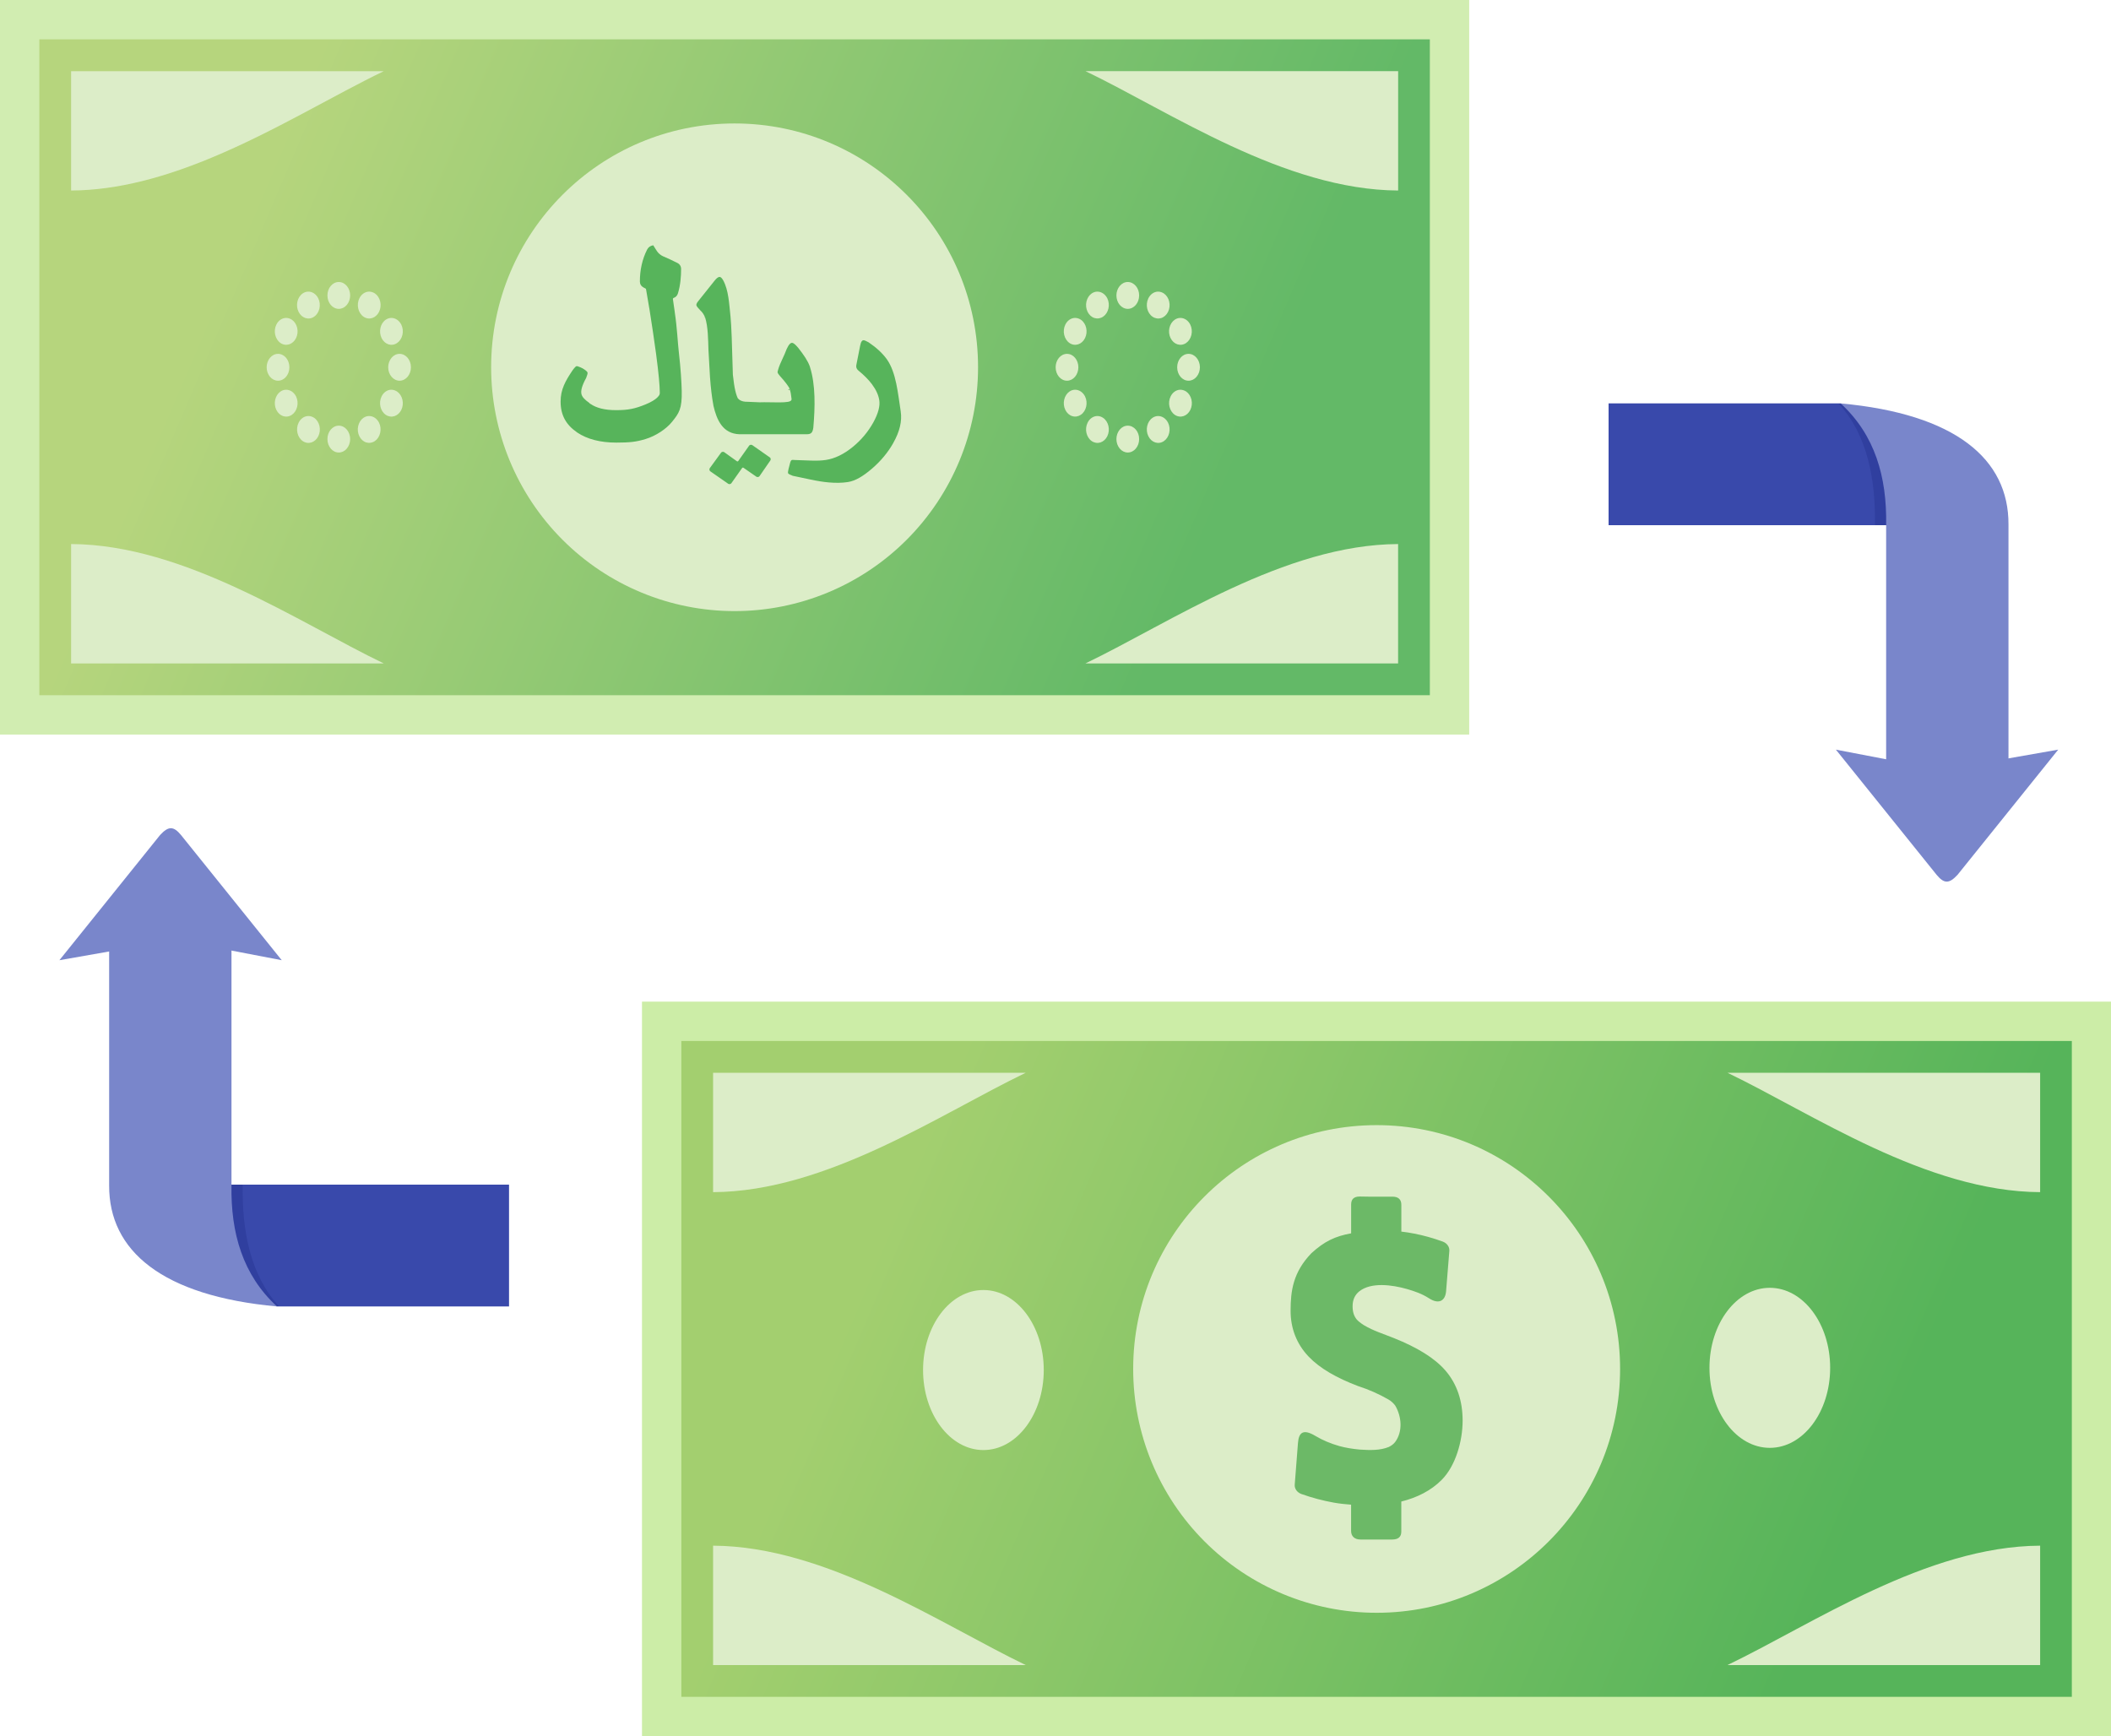 <?xml version="1.0" encoding="UTF-8"?>
<!DOCTYPE svg PUBLIC '-//W3C//DTD SVG 1.0//EN'
          'http://www.w3.org/TR/2001/REC-SVG-20010904/DTD/svg10.dtd'>
<svg height="369.7" preserveAspectRatio="xMidYMid meet" version="1.0" viewBox="0.0 0.0 449.5 369.7" width="449.5" xmlns="http://www.w3.org/2000/svg" xmlns:xlink="http://www.w3.org/1999/xlink" zoomAndPan="magnify"
><g
  ><g id="change1_1"
    ><path d="M412.74 94.07L412.74 111.84 342.52 111.84 342.52 85.9 391.93 85.9z" fill="#3949AB"
    /></g
    ><g id="change2_1"
    ><path d="M391.51,85.95c6.14,6.65,7.89,16.22,7.72,25.83l0.24,0.06h13.27V94.1l-20.79-8.15H391.51z" fill="#303F9F"
    /></g
    ><g id="change3_1"
    ><path d="M391.93,85.9c24.46,2.24,35.8,11.85,35.74,25.77v59.01h-26.05v-58.9C401.8,101.52,399.22,92.59,391.93,85.9 z" fill="#7986CB"
    /></g
    ><g id="change3_2"
    ><path d="M390.92,159.63l21.45,26.66c1.58,1.9,2.65,1.95,4.45,0l21.44-26.66l-24.72,4.34L390.92,159.63z" fill="#7986CB"
    /></g
  ></g
  ><g
  ><g id="change1_2"
    ><path d="M38.17 270.03L38.17 252.26 108.39 252.26 108.39 278.2 58.98 278.2z" fill="#3949AB"
    /></g
    ><g id="change2_2"
    ><path d="M59.4,278.15c-6.14-6.65-7.89-16.22-7.72-25.83l-0.24-0.06H38.17V270l20.79,8.15H59.4z" fill="#303F9F"
    /></g
    ><g id="change3_3"
    ><path d="M58.98,278.2c-24.46-2.24-35.8-11.85-35.74-25.77v-59.01h26.05v58.9C49.11,262.58,51.69,271.51,58.98,278.2 z" fill="#7986CB"
    /></g
    ><g id="change3_4"
    ><path d="M59.99,204.47l-21.45-26.66c-1.58-1.9-2.65-1.95-4.45,0l-21.44,26.66l24.72-4.34L59.99,204.47z" fill="#7986CB"
    /></g
  ></g
  ><g
  ><g id="change4_1"
    ><path clip-rule="evenodd" d="M136.7 213.29H449.54V369.71H136.7z" fill="#CCEDA7" fill-rule="evenodd"
    /></g
    ><linearGradient gradientUnits="userSpaceOnUse" id="a" x1="391.08" x2="193.91" xlink:actuate="onLoad" xlink:show="other" xlink:type="simple" y1="333.469" y2="249"
    ><stop offset="0" stop-color="#56b45a"
      /><stop offset="1" stop-color="#a3cf6f"
    /></linearGradient
    ><path clip-rule="evenodd" d="M145.08 221.67H441.16V361.33H145.08z" fill="url(#a)" fill-rule="evenodd"
    /><g fill="#DCEDC8" id="change5_1"
    ><path clip-rule="evenodd" d="M293.13,239.59c-28.63,0-51.84,23.24-51.84,51.92 c0,13.77,5.46,26.98,15.18,36.71c9.72,9.74,22.91,15.21,36.66,15.21c28.63,0,51.84-23.25,51.84-51.92 C344.97,262.83,321.76,239.59,293.13,239.59z" fill-rule="evenodd"
      /><path clip-rule="evenodd" d="M151.84,253.86v-25.42h66.57 C200.31,237.15,176.06,253.74,151.84,253.86z" fill-rule="evenodd"
      /><path clip-rule="evenodd" d="M434.41,253.86v-25.42h-66.57 C385.94,237.15,410.19,253.74,434.41,253.86z" fill-rule="evenodd"
      /><path clip-rule="evenodd" d="M151.84,329.14v25.42h66.57 C200.31,345.86,176.06,329.27,151.84,329.14z" fill-rule="evenodd"
      /><path clip-rule="evenodd" d="M434.41,329.14v25.42h-66.57 C385.94,345.86,410.19,329.27,434.41,329.14z" fill-rule="evenodd"
      /><ellipse cx="376.85" cy="291.27" rx="12.85" ry="17.04"
      /><ellipse cx="209.4" cy="291.74" rx="12.85" ry="17.04"
    /></g
    ><g id="change6_1"
    ><path d="M289.54,254.79c-1.28,0-1.84,0.59-1.84,1.72v6.12c-3.41,0.62-5.68,1.69-8.47,4.24 c-3.91,4.06-4.42,8.04-4.42,12.27c0,3.72,1.28,7.06,3.85,9.75c2.4,2.51,5.97,4.54,10.53,6.27c0.01,0,0.02,0.01,0.04,0.01 c2.27,0.74,4.4,1.68,6.41,2.84c0.61,0.35,1.08,0.81,1.45,1.3c1.36,2.32,1.65,5.52-0.03,7.77c-0.34,0.44-0.78,0.76-1.34,1.04 c-1.87,0.76-3.93,0.7-6.16,0.56c-1.48-0.14-2.93-0.36-4.34-0.74c-1.91-0.55-3.61-1.26-5.11-2.16c-2.57-1.54-3.55-0.81-3.73,1.48 l-0.69,8.88c-0.08,0.88,0.53,1.69,1.45,2.01c2.25,0.8,4.53,1.4,6.85,1.82c1.23,0.22,2.47,0.35,3.7,0.44v5.58 c0,1.13,0.72,1.84,2,1.84h6.75c1.28,0,1.94-0.55,1.94-1.68v-6.41c3.38-0.83,6.32-2.33,8.56-4.57c3.01-2.99,4.5-8.33,4.5-12.64 c0-4.18-1.18-7.82-3.67-10.69c-2.35-2.71-6.06-4.93-10.93-6.89l0,0c-2.36-0.95-4.33-1.52-6.44-2.77c-0.7-0.45-1.23-0.88-1.52-1.22 c-0.55-0.68-0.87-1.54-0.87-2.79c0-1.42,0.5-2.45,1.44-3.2c2.52-1.98,6.96-1.39,10.14-0.48c1.56,0.45,3.19,1,4.67,1.96 c2.16,1.4,3.5,0.52,3.66-1.52l0.69-8.54c0.08-0.87-0.51-1.68-1.42-2.01c-2.03-0.74-4.06-1.31-6.09-1.7 c-0.91-0.19-1.81-0.31-2.71-0.42v-5.7c0-1.13-0.62-1.74-1.89-1.74h-1.53h-3.52L289.54,254.79z" fill="#6CB967"
    /></g
  ></g
  ><g
  ><g id="change7_1"
    ><path clip-rule="evenodd" d="M0 0H312.84V156.42H0z" fill="#D1EDB1" fill-rule="evenodd"
    /></g
    ><linearGradient gradientUnits="userSpaceOnUse" id="b" x1="254.375" x2="57.206" xlink:actuate="onLoad" xlink:show="other" xlink:type="simple" y1="120.175" y2="35.706"
    ><stop offset="0" stop-color="#63b967"
      /><stop offset="1" stop-color="#b6d57d"
    /></linearGradient
    ><path clip-rule="evenodd" d="M8.38 8.38H304.46V148.04H8.38z" fill="url(#b)" fill-rule="evenodd"
    /><g clip-rule="evenodd" fill="#DCEDC8" fill-rule="evenodd" id="change5_2"
    ><path d="M15.14,15.15v25.42c10.1-0.05,20.2-2.96,29.85-6.97 c13.51-5.61,26.16-13.37,36.72-18.44H15.14z"
      /><path d="M231.14,15.15c18.1,8.7,42.35,25.29,66.57,25.42V15.15H231.14z"
      /><path d="M156.42,26.29c-28.63,0-51.84,23.24-51.84,51.92 c0,13.77,5.46,26.98,15.18,36.71c9.72,9.74,22.91,15.21,36.66,15.21c13.75,0,26.94-5.47,36.66-15.21 c9.72-9.74,15.18-22.94,15.18-36.71C208.26,49.54,185.05,26.29,156.42,26.29z"
      /><path d="M72.14,60.05c-1.34,0-2.42,1.28-2.42,2.86 c0,1.58,1.08,2.86,2.42,2.86c0.64,0,1.26-0.3,1.71-0.84c0.45-0.54,0.71-1.27,0.71-2.02c0-0.76-0.26-1.49-0.71-2.02 C73.4,60.35,72.78,60.05,72.14,60.05z M65.61,62.1c-0.41,0.01-0.8,0.14-1.15,0.38c-1.16,0.79-1.56,2.54-0.89,3.91 c0.67,1.37,2.15,1.84,3.31,1.05c1.16-0.79,1.56-2.54,0.89-3.91C67.32,62.63,66.5,62.08,65.61,62.1z M78.67,62.1 c-0.06,0-0.11,0-0.17,0c-0.82,0.05-1.57,0.58-1.98,1.43c-0.32,0.66-0.41,1.44-0.24,2.17c0.17,0.73,0.57,1.36,1.13,1.74 c1.16,0.79,2.64,0.32,3.31-1.05c0.32-0.66,0.41-1.44,0.24-2.17c-0.17-0.73-0.57-1.36-1.13-1.74 C79.47,62.25,79.07,62.12,78.67,62.1C78.67,62.1,78.67,62.1,78.67,62.1z M60.99,67.7c-0.06,0-0.11,0-0.17,0 c-0.82,0.05-1.57,0.58-1.98,1.43c-0.32,0.66-0.41,1.44-0.24,2.17s0.57,1.36,1.13,1.74c1.16,0.79,2.64,0.32,3.31-1.05 c0.32-0.66,0.41-1.44,0.24-2.17c-0.17-0.73-0.57-1.36-1.13-1.74C61.79,67.85,61.4,67.71,60.99,67.7 C60.99,67.7,60.99,67.7,60.99,67.7z M83.29,67.7c-0.41,0.01-0.8,0.14-1.15,0.38c-1.16,0.79-1.55,2.54-0.89,3.91 c0.67,1.37,2.15,1.84,3.31,1.05c0.56-0.38,0.96-1,1.13-1.74s0.08-1.51-0.24-2.17C85,68.23,84.17,67.68,83.29,67.7z M59.2,75.35 c-0.64,0-1.26,0.3-1.71,0.84s-0.71,1.27-0.71,2.02c0,0.76,0.26,1.49,0.71,2.02c0.45,0.54,1.07,0.84,1.71,0.84 c1.34,0,2.42-1.28,2.42-2.86C61.62,76.63,60.54,75.35,59.2,75.35z M85.08,75.35c-0.64,0-1.26,0.3-1.71,0.84 c-0.45,0.54-0.71,1.27-0.71,2.02c0,0.76,0.26,1.49,0.71,2.02s1.07,0.84,1.71,0.84c1.34,0,2.42-1.28,2.42-2.86 C87.5,76.63,86.42,75.35,85.08,75.35z M60.88,82.99c-0.41,0.01-0.8,0.14-1.15,0.38c-0.56,0.38-0.96,1-1.13,1.74 c-0.17,0.73-0.08,1.51,0.24,2.17c0.67,1.37,2.15,1.84,3.31,1.05c0.56-0.38,0.96-1,1.13-1.74c0.17-0.73,0.08-1.52-0.24-2.17 C62.59,83.52,61.76,82.97,60.88,82.99z M83.4,82.99c-0.06,0-0.11,0-0.17,0c-0.82,0.05-1.57,0.58-1.98,1.43 c-0.67,1.37-0.27,3.12,0.89,3.91c0.56,0.38,1.22,0.48,1.84,0.29c0.62-0.2,1.15-0.68,1.47-1.33c0.32-0.66,0.41-1.44,0.24-2.17 s-0.57-1.36-1.13-1.74C84.2,83.14,83.81,83.01,83.4,82.99C83.4,83,83.4,83,83.4,82.99z M65.73,88.59c-0.06,0-0.11,0-0.17,0 c-0.82,0.05-1.57,0.58-1.98,1.43c-0.67,1.37-0.27,3.12,0.89,3.91c1.16,0.79,2.64,0.32,3.31-1.05c0.67-1.37,0.27-3.12-0.89-3.91 C66.53,88.74,66.13,88.6,65.73,88.59C65.73,88.59,65.73,88.59,65.73,88.59z M78.55,88.59c-0.41,0.01-0.8,0.14-1.15,0.38 c-0.56,0.38-0.96,1-1.13,1.74c-0.17,0.73-0.08,1.52,0.24,2.17c0.32,0.66,0.85,1.14,1.47,1.33s1.28,0.09,1.84-0.29 c0.56-0.38,0.96-1,1.13-1.74s0.08-1.52-0.24-2.17C80.26,89.12,79.44,88.57,78.55,88.59z M72.14,90.64c-1.34,0-2.42,1.28-2.42,2.86 c0,1.58,1.08,2.86,2.42,2.86c0.64,0,1.26-0.3,1.71-0.84c0.45-0.54,0.71-1.27,0.71-2.02c0-0.76-0.26-1.49-0.71-2.02 C73.4,90.94,72.78,90.64,72.14,90.64z"
      /><path d="M240.14,60.05c-0.64,0-1.26,0.3-1.71,0.84 c-0.45,0.54-0.71,1.27-0.71,2.02c0,0.76,0.26,1.49,0.71,2.02s1.07,0.84,1.71,0.84c1.34,0,2.42-1.28,2.42-2.86 C242.57,61.34,241.48,60.05,240.14,60.05z M233.62,62.1c-0.41,0.01-0.8,0.14-1.15,0.38c-0.56,0.38-0.96,1-1.13,1.74 c-0.17,0.73-0.08,1.51,0.24,2.17c0.32,0.66,0.85,1.14,1.47,1.33s1.28,0.09,1.84-0.29c0.56-0.38,0.96-1,1.13-1.74 c0.17-0.73,0.08-1.51-0.24-2.17C235.33,62.63,234.5,62.08,233.62,62.1z M246.67,62.1c-0.06,0-0.11,0-0.17,0 c-0.82,0.05-1.57,0.58-1.98,1.43c-0.67,1.37-0.27,3.12,0.89,3.91c0.56,0.38,1.22,0.48,1.84,0.29s1.15-0.68,1.47-1.33 c0.32-0.66,0.41-1.44,0.24-2.17c-0.17-0.73-0.57-1.36-1.13-1.74C247.47,62.25,247.08,62.12,246.67,62.1 C246.67,62.1,246.67,62.1,246.67,62.1z M228.99,67.7c-0.06,0-0.11,0-0.17,0c-0.82,0.05-1.57,0.58-1.98,1.43 c-0.32,0.66-0.41,1.44-0.24,2.17s0.57,1.36,1.13,1.74c1.16,0.79,2.64,0.32,3.31-1.05c0.67-1.37,0.27-3.12-0.89-3.91 C229.8,67.85,229.4,67.71,228.99,67.7C228.99,67.7,228.99,67.7,228.99,67.7z M251.29,67.7c-0.41,0.01-0.8,0.14-1.15,0.38 c-0.56,0.38-0.96,1-1.13,1.74s-0.08,1.51,0.24,2.17c0.67,1.37,2.15,1.84,3.31,1.05c0.56-0.38,0.96-1,1.13-1.74 s0.08-1.51-0.24-2.17C253.01,68.23,252.18,67.68,251.29,67.7z M227.2,75.35c-1.34,0-2.42,1.28-2.42,2.86 c0,1.58,1.08,2.86,2.42,2.86c0.64,0,1.26-0.3,1.71-0.84c0.45-0.54,0.71-1.27,0.71-2.02c0-0.76-0.26-1.49-0.71-2.02 C228.46,75.65,227.85,75.35,227.2,75.35z M253.08,75.35c-1.34,0-2.42,1.28-2.42,2.86c0,1.58,1.08,2.86,2.42,2.86 c0.64,0,1.26-0.3,1.71-0.84c0.45-0.54,0.71-1.27,0.71-2.02c0-0.76-0.26-1.49-0.71-2.02C254.34,75.65,253.73,75.35,253.08,75.35z M228.88,82.99c-0.41,0.01-0.8,0.14-1.15,0.38c-0.56,0.38-0.96,1-1.13,1.74c-0.17,0.73-0.08,1.51,0.24,2.17 c0.32,0.66,0.85,1.14,1.47,1.33c0.62,0.2,1.28,0.09,1.84-0.29c1.16-0.79,1.56-2.54,0.89-3.91 C230.59,83.52,229.77,82.97,228.88,82.99z M251.41,82.99c-0.06,0-0.11,0-0.17,0c-0.82,0.05-1.57,0.58-1.98,1.43 c-0.32,0.66-0.41,1.44-0.24,2.17c0.17,0.73,0.57,1.36,1.13,1.74c1.16,0.79,2.64,0.32,3.31-1.05c0.32-0.66,0.41-1.44,0.24-2.17 s-0.57-1.36-1.13-1.74C252.21,83.14,251.81,83.01,251.41,82.99C251.41,83,251.41,83,251.41,82.99z M233.73,88.59 c-0.06,0-0.11,0-0.17,0c-0.82,0.05-1.57,0.58-1.98,1.43c-0.32,0.66-0.41,1.44-0.24,2.17c0.17,0.73,0.57,1.36,1.13,1.74 c0.56,0.38,1.22,0.48,1.84,0.29c0.62-0.2,1.15-0.68,1.47-1.33c0.67-1.37,0.27-3.12-0.89-3.91 C234.53,88.74,234.14,88.6,233.73,88.59C233.73,88.59,233.73,88.59,233.73,88.59z M246.56,88.59c-0.41,0.01-0.8,0.14-1.15,0.38 c-1.16,0.79-1.56,2.54-0.89,3.91c0.67,1.37,2.15,1.84,3.31,1.05c0.56-0.38,0.96-1,1.13-1.74c0.17-0.73,0.08-1.52-0.24-2.17 C248.27,89.12,247.44,88.57,246.56,88.59z M240.14,90.64c-0.64,0-1.26,0.3-1.71,0.84s-0.71,1.27-0.71,2.02 c0,0.76,0.26,1.49,0.71,2.02c0.45,0.54,1.07,0.84,1.71,0.84c1.34,0,2.42-1.28,2.42-2.86C242.57,91.92,241.48,90.64,240.14,90.64z"
      /><path d="M15.14,115.85v25.42h66.57 C63.61,132.56,39.36,115.97,15.14,115.85z"
      /><path d="M297.7,115.85c-24.22,0.12-48.47,16.72-66.57,25.42h66.57V115.85 z"
    /></g
    ><g id="change8_1"
    ><path clip-rule="evenodd" d="M139.1,52.23c-0.65,0.11-1.04,0.41-1.32,0.94l0,0 c-1.03,2.05-1.53,4.33-1.53,6.77l0,0l0,0c0,0.56,0.28,1.02,0.78,1.28l0,0l0.42,0.22c0.06,0.03,0.1,0.09,0.11,0.15l0.69,4.04l0-0.01 c0,0.01,0,0.02,0.01,0.02c0.58,3.66,1.07,6.97,1.47,9.93c0,0.01,0,0.02,0,0.03c0.51,3.83,0.76,6.57,0.76,8.03 c0,0.15-0.01,0.32-0.1,0.48c-0.08,0.16-0.22,0.31-0.42,0.52c-0.01,0.01-0.02,0.03-0.03,0.04l0,0c-0.46,0.44-1.3,0.97-2.51,1.46 c-2.23,0.9-3.6,1.21-6.26,1.21c-2.46,0-4.22-0.49-5.4-1.31c-0.02,0-0.04-0.01-0.05-0.02c-0.06-0.04-0.11-0.07-0.12-0.07 c-0.04-0.03-0.08-0.07-0.09-0.12c-0.99-0.7-1.55-1.27-1.7-1.9c-0.16-0.69,0.06-1.72,1-3.44c0.22-0.59,0.33-0.91,0.3-1.09 c-0.01-0.09-0.04-0.16-0.13-0.26c-0.09-0.1-0.23-0.23-0.44-0.38c-0.43-0.29-0.53-0.35-0.97-0.54c-0.23-0.09-0.41-0.16-0.54-0.2 c-0.13-0.04-0.21-0.05-0.28-0.03c-0.15,0.04-0.39,0.27-0.86,0.91l0,0c-1.5,2.25-2.52,4.02-2.52,6.63c0,2.92,1.19,4.95,3.46,6.52 c0.01,0,0.01,0.01,0.02,0.01c0.02,0.02,0.05,0.04,0.07,0.06h0c2.11,1.41,4.91,2.14,8.3,2.14c2.86,0,4.24-0.15,6.22-0.75 c2.24-0.68,4.44-2.17,5.63-3.64c1.51-1.86,2.18-2.79,2.09-6.65c-0.05-1.95-0.21-4.64-0.61-8.15c-0.26-2.21-0.35-5.08-0.87-8.56l0,0 c0,0,0,0,0-0.01c0,0,0,0,0-0.01c0-0.01,0-0.01,0-0.02c-0.25-1.66-0.31-2.14-0.4-2.78c-0.01-0.1,0.05-0.19,0.14-0.23 c0.45-0.15,0.8-0.48,0.94-0.99c0,0,0-0.01,0-0.01c0.53-1.7,0.67-3.65,0.67-5.17c0-0.57-0.29-1.04-0.8-1.29h0 c-0.95-0.47-1.94-0.95-2.9-1.36l0.02,0.01c0,0-0.03-0.01-0.03-0.01c0,0,0,0-0.01,0c0,0,0,0-0.01,0c0,0,0,0-0.01,0c0,0-0.01,0,0,0 c0,0-0.01-0.01-0.01-0.01c0,0-0.01,0-0.01,0c0,0-0.01,0-0.01-0.01h0c-0.02-0.01-0.02-0.01-0.02-0.01c0,0,0,0,0,0c0,0-0.01,0-0.01,0 c0,0,0,0-0.01-0.01c0,0-0.02-0.01-0.02-0.01s0,0,0,0c-0.58-0.26-0.97-0.63-1.28-1.05C139.61,53.09,139.38,52.66,139.1,52.23z M141.25,54.59 M141.31,54.37L141.31,54.37l0,0.01C141.31,54.38,141.31,54.37,141.31,54.37z M153.17,58.97 c-0.25,0.02-0.61,0.28-1.03,0.82l0,0l-3.45,4.32l0,0c-0.2,0.25-0.32,0.44-0.37,0.59c-0.05,0.15-0.05,0.25-0.02,0.36 c0.07,0.23,0.37,0.53,0.81,1.02l-0.01-0.01c0.51,0.47,0.75,0.89,1.03,1.49c0,0,0,0,0,0c0-0.01,0,0,0,0.01v0v0 c0,0.01,0.01,0.02,0.01,0.02c0.64,1.97,0.64,4.8,0.71,6.84l0,0c0,0.01,0,0.01,0,0.02c0,0,0,0.01,0,0.01l0,0c0,0,0,0,0,0.01 c0.12,1.98,0.23,3.92,0.33,5.8c0,0,0,0,0,0.01c0,0,0,0,0,0l0,0v0c0,0,0,0,0,0c0,0,0,0.01,0,0.02l0,0v0c0.17,2.35,0.41,4.34,0.72,6 c0,0,0,0,0,0.01c0,0.02,0,0.03,0,0.03c0.36,1.58,0.87,3.09,1.73,4.21c0.86,1.12,2.04,1.85,3.81,1.92c1.21,0,2.29,0,3.51,0h10.79 c0.55,0,0.86-0.11,1.06-0.33c0.2-0.22,0.32-0.58,0.39-1.13v-0.03c0-0.01,0-0.01,0-0.02c0.37-4.23,0.49-9-0.72-12.8 c0-0.01,0-0.02-0.01-0.03c-0.01-0.03-0.02-0.07-0.03-0.11l0,0c-0.41-1.15-1.24-2.4-2.48-3.97c-0.27-0.31-0.51-0.57-0.72-0.75 c-0.22-0.18-0.4-0.28-0.56-0.29c-0.15-0.01-0.3,0.04-0.5,0.24c-0.2,0.2-0.42,0.55-0.66,1.07c-0.52,1.47-1.4,2.94-1.8,4.33v0 c-0.13,0.41-0.16,0.58-0.12,0.72c0.04,0.14,0.18,0.33,0.48,0.69c0.6,0.65,1.07,1.23,1.42,1.7c0.34,0.46,0.55,0.79,0.63,0.97 c0,0,0,0,0.01,0.01c0,0,0,0,0,0c0.01,0.02,0.01,0.03,0.02,0.04l0,0c0,0,0,0,0,0c0,0,0,0,0,0c0,0,0.01,0.03,0.01,0.03l0,0.01l0,0.02 c0,0-0.01,0-0.01,0c0,0,0-0.01,0-0.01s-0.01,0-0.01,0c0,0,0,0.01,0,0.01c-0.02,0-0.19,0.03-0.19,0.03s-0.02,0.02-0.03,0.03 c-0.02,0.05-0.06,0.15-0.06,0.15l0.04,0.01l0.2-0.07l0.05-0.12c0,0,0,0,0,0c0.18,0.47,0.31,1.21,0.4,2.1 c0.01,0.1-0.02,0.2-0.07,0.27c-0.05,0.08-0.12,0.13-0.2,0.17c-0.15,0.09-0.34,0.14-0.57,0.17c-0.45,0.08-1.06,0.1-1.75,0.11 c-1.37,0.01-3.03-0.07-4.17-0.02c-0.01,0-0.01,0-0.02,0L159,85.55c0,0-0.01,0-0.01,0c-0.02,0-0.04,0-0.06,0c-0.05,0-0.1,0-0.17,0 c-0.13-0.01-0.3-0.03-0.49-0.07c-0.38-0.09-0.83-0.26-1.14-0.64c0,0-0.01-0.01-0.01-0.01c-0.01-0.01-0.01-0.01-0.01-0.01 c0,0,0,0,0-0.01c0-0.01-0.01-0.01-0.01-0.02l0.01,0.02c-0.03-0.05-0.02-0.04-0.04-0.07c-0.01-0.02-0.02-0.06-0.04-0.09 c-0.03-0.08-0.08-0.19-0.13-0.32c-0.1-0.27-0.22-0.64-0.32-1.08c-0.2-0.86-0.38-2.03-0.53-3.46c0-0.01,0-0.01,0-0.02 c-0.17-6.43-0.31-10.5-0.5-12.35c-0.3-2.81-0.41-5.63-1.56-7.73c-0.16-0.29-0.31-0.48-0.45-0.59 C153.41,58.99,153.29,58.96,153.17,58.97C153.17,58.97,153.17,58.97,153.17,58.97z M150.09,67.51c0,0-0.15,0.1-0.25,0.17l0.29-0.12 C150.12,67.55,150.09,67.51,150.09,67.51z M183.84,72.45c-0.13,0.01-0.24,0.06-0.36,0.23c-0.12,0.17-0.24,0.48-0.33,0.95v0 l-0.81,4.11c-0.09,0.44,0.06,0.85,0.41,1.13c0.01,0.01,0.02,0.01,0.02,0.02c1.22,1,2.19,1.98,2.91,2.94 c0.01,0.01,0.01,0.02,0.01,0.02c0.88,1.19,1.38,2.32,1.54,3.4c0.18,1.14-0.18,2.73-1.28,4.72l0,0c-1.11,1.98-2.54,3.7-4.33,5.17 l0,0c-1.97,1.61-3.87,2.51-5.74,2.8c-0.87,0.13-1.89,0.18-3.05,0.14l0,0c0,0,0,0-0.01,0c0,0,0,0-0.01,0h0 c-1.19-0.03-2.35-0.07-3.46-0.12c0,0-0.01,0-0.01,0c0.01,0,0,0-0.01,0l0,0c-0.43-0.04-0.67-0.05-0.79,0.03 c-0.12,0.07-0.24,0.29-0.37,0.85v0l-0.27,1.05l-0.06,0.31c0,0,0,0.01,0,0.01c-0.05,0.2-0.06,0.35-0.05,0.45 c0.01,0.1,0.03,0.15,0.08,0.2c0.09,0.1,0.33,0.21,0.71,0.36c0.01,0.01,0.03,0.01,0.04,0.02c0.05,0.04,0.11,0.06,0.18,0.08l0,0 c0,0,0.01,0,0.01,0c1.24,0.26,2.49,0.53,3.75,0.79c1.52,0.32,2.82,0.53,3.93,0.62c1.45,0.13,2.8,0.11,4.05-0.08 c1.6-0.25,3.22-1.23,5.04-2.78c0,0,0.01-0.01,0.01-0.01c0,0,0.01-0.01,0.02-0.01c0,0,0,0,0,0c0,0,0,0,0,0l0,0l0,0 c0,0,0.01-0.01,0.01-0.01l0.01-0.01c0,0,0.01-0.01,0.01-0.01c1.89-1.62,3.41-3.44,4.56-5.47l0,0c0.01-0.02,0.01-0.03,0.02-0.05 c0-0.01,0.01-0.01,0.01-0.02c1.31-2.32,1.89-4.57,1.56-6.69l0,0c-0.59-3.76-0.94-8.22-2.93-11.06c0-0.01-0.01-0.01-0.01-0.02 c-0.01-0.01-0.01-0.02-0.03-0.04c0,0,0-0.01-0.01-0.01c-0.94-1.29-2.23-2.47-3.86-3.57C184.52,72.67,184.1,72.43,183.84,72.45z M150.98,80.28c0,0-0.03,0-0.04,0c0.04,0,0.04,0,0.07,0C151.01,80.29,150.98,80.28,150.98,80.28z M168.14,82.79L168.14,82.79 c0,0.01,0,0.02,0,0.02c0,0,0.01,0,0.01,0C168.15,82.81,168.14,82.8,168.14,82.79z M125.68,85.96 C125.68,85.96,125.68,85.96,125.68,85.96C125.68,85.96,125.68,85.96,125.68,85.96z M159.9,94.71c-0.03,0-0.13,0.02-0.1,0.01 c-0.12,0.02-0.22,0.09-0.28,0.17l-2.32,3.28c-0.07,0.09-0.2,0.12-0.29,0.05l-2.71-1.94l0,0c-0.18-0.13-0.51-0.08-0.65,0.1l0,0 l-2.42,3.32l0,0c-0.13,0.18-0.08,0.53,0.11,0.66l3.77,2.62h-0.06c0.04,0,0.08,0.01,0.12,0.04c0.18,0.13,0.52,0.07,0.65-0.11 l2.3-3.25c0.07-0.09,0.19-0.12,0.29-0.05l2.76,1.91c0.19,0.13,0.52,0.07,0.65-0.12l0,0l2.32-3.36c0.13-0.19,0.07-0.52-0.12-0.64 l-3.74-2.62C160.11,94.74,160,94.71,159.9,94.71C159.9,94.71,159.9,94.71,159.9,94.71z M185.61,99.85 C185.61,99.85,185.61,99.86,185.61,99.85L185.61,99.85L185.61,99.85z" fill="#57B45B" fill-rule="evenodd"
    /></g
  ></g
></svg
>
